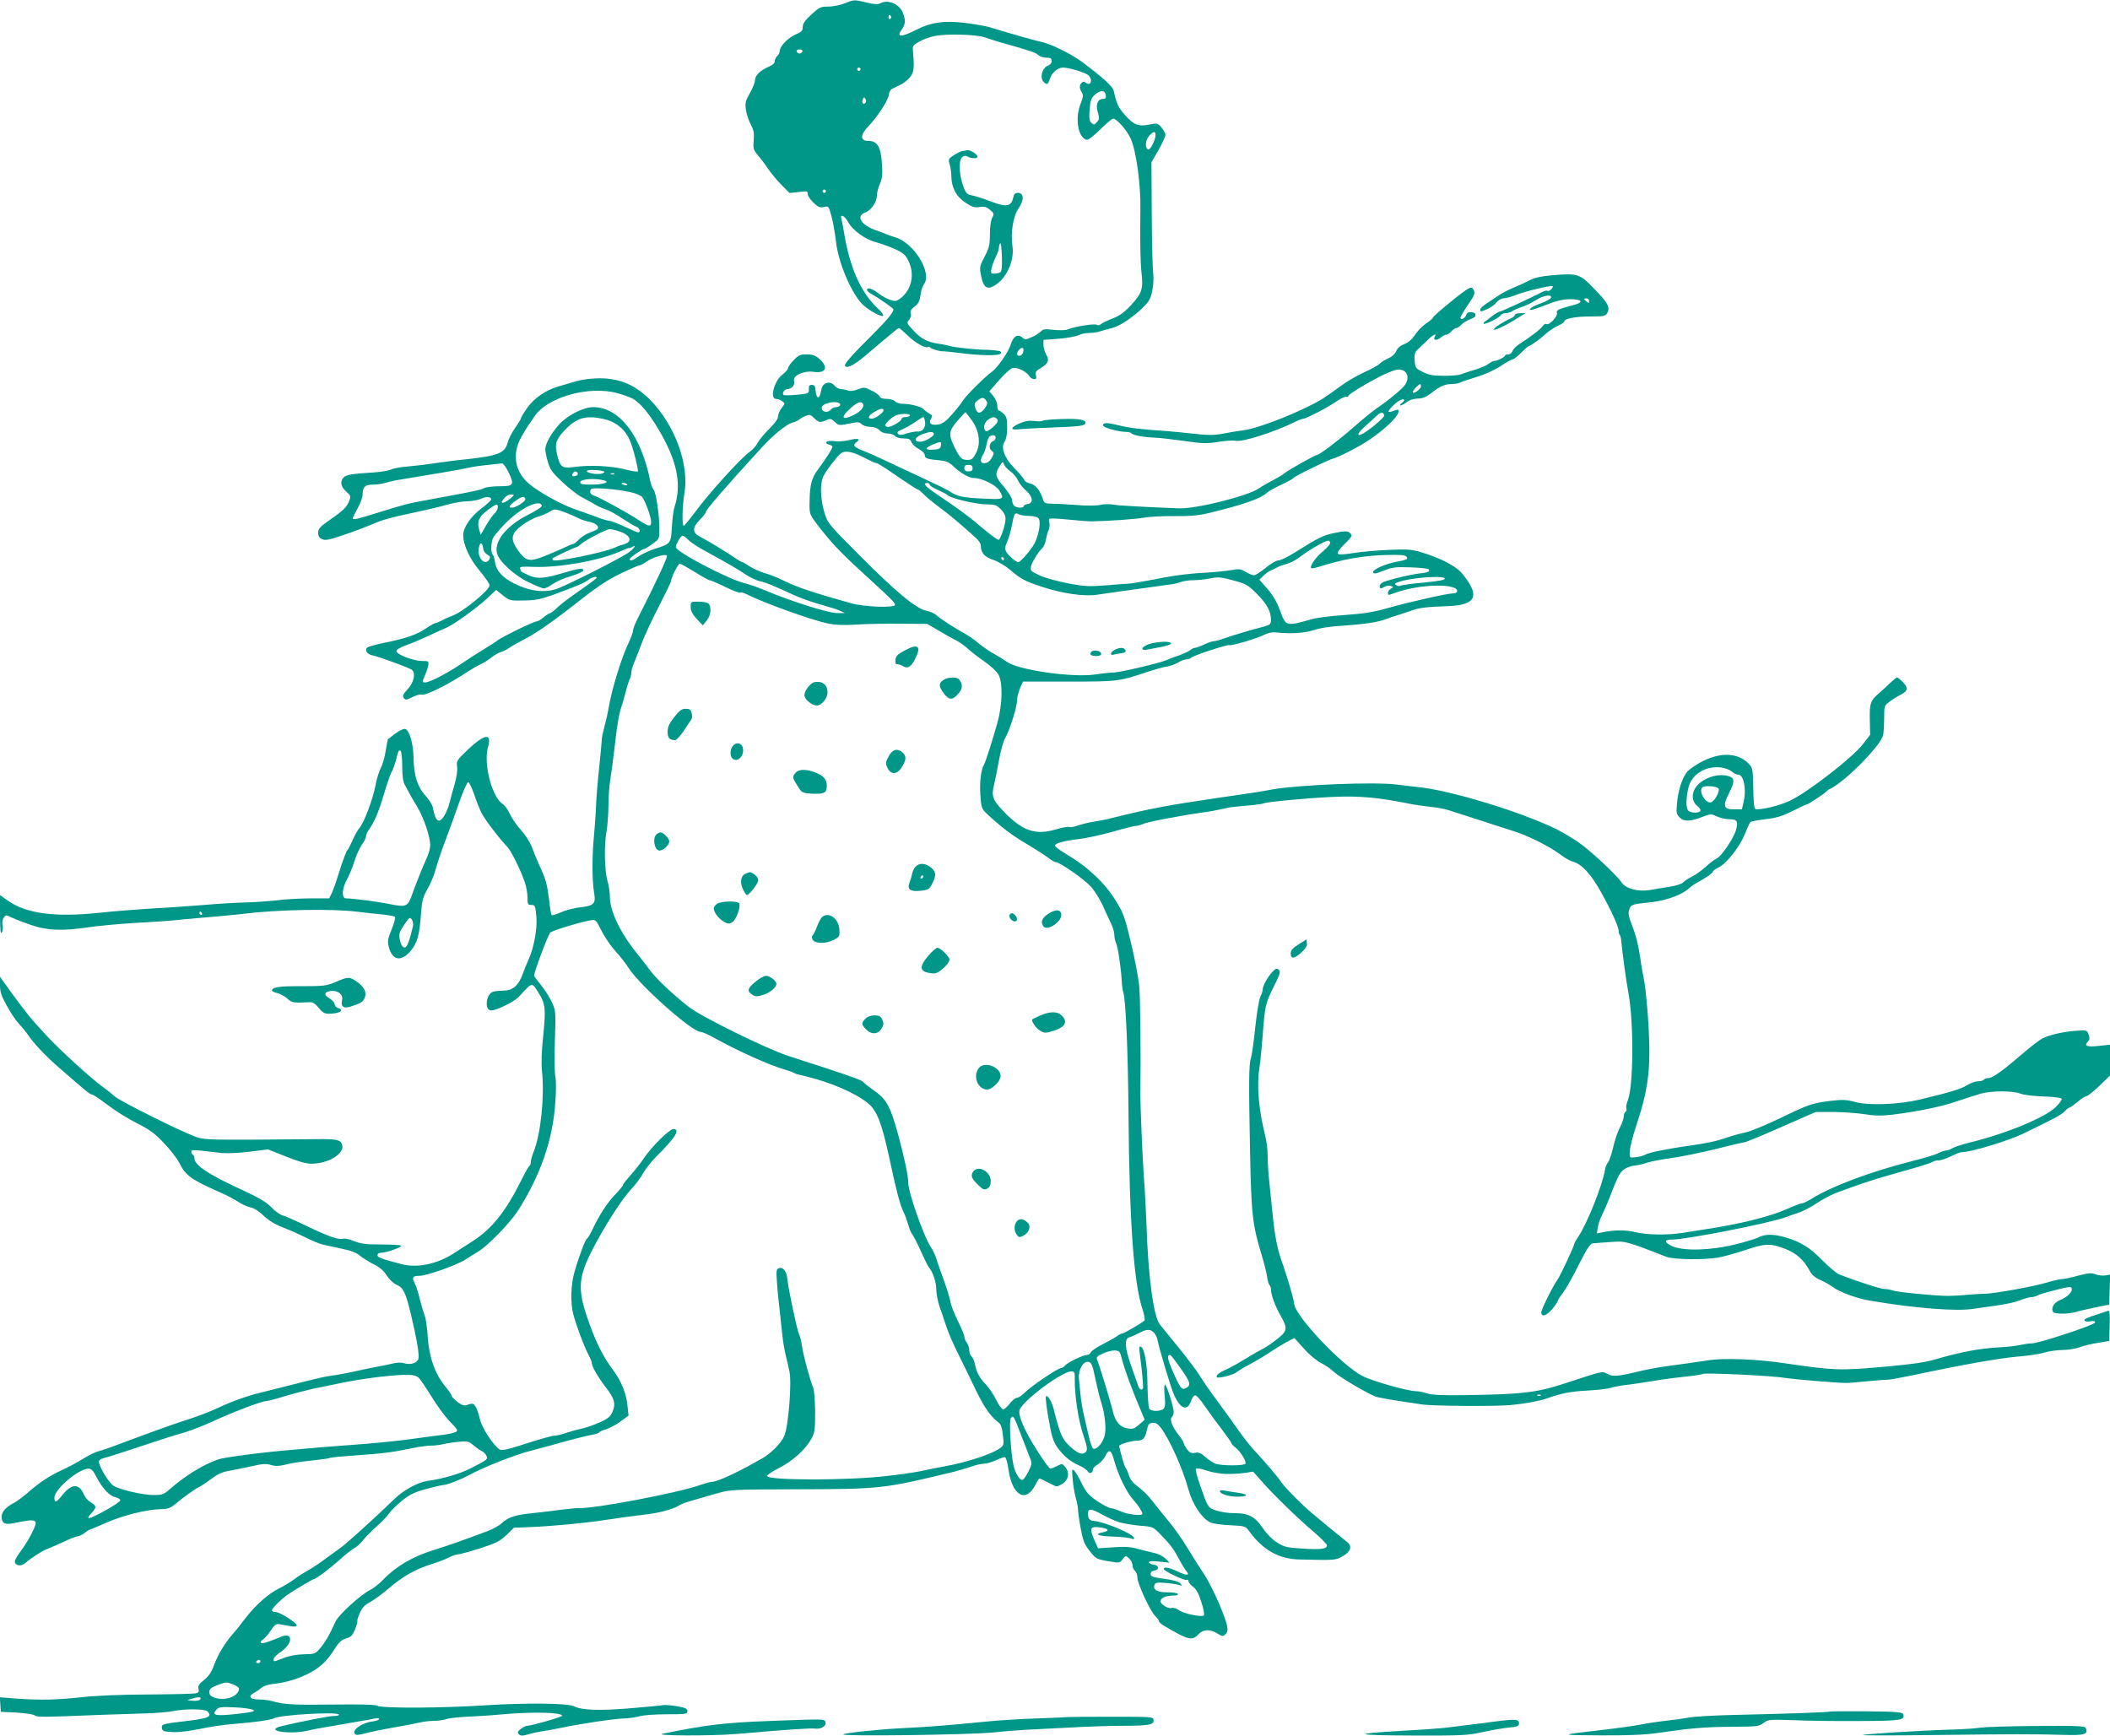 <?xml version="1.0" standalone="no"?>
<!DOCTYPE svg PUBLIC "-//W3C//DTD SVG 20010904//EN"
 "http://www.w3.org/TR/2001/REC-SVG-20010904/DTD/svg10.dtd">
<svg version="1.0" xmlns="http://www.w3.org/2000/svg"
 width="1280pt" height="1053pt" viewBox="0 0 1280 1053"
 preserveAspectRatio="xMidYMid meet">
<g transform="translate(0,1053) scale(0.1,-0.1)"
fill="#009688" stroke="none">
<path d="M5125 10510 c-27 -11 -73 -20 -100 -20 -47 0 -55 -4 -103 -48 -38
-35 -52 -55 -52 -75 0 -23 -7 -31 -43 -46 -47 -20 -97 -72 -97 -101 0 -9 -7
-23 -15 -30 -8 -7 -15 -21 -15 -31 0 -12 -13 -24 -37 -34 -50 -21 -83 -53 -83
-82 0 -13 -14 -48 -31 -78 -27 -47 -30 -60 -24 -102 4 -26 17 -66 30 -89 17
-33 21 -52 17 -96 -4 -50 -1 -58 25 -89 16 -19 45 -56 63 -84 19 -27 56 -72
82 -98 l48 -48 55 6 c50 7 55 6 55 -12 0 -10 15 -34 34 -52 28 -27 39 -32 64
-27 29 7 29 6 46 -56 10 -35 21 -102 27 -150 13 -130 97 -326 166 -389 38 -35
111 -74 120 -65 5 4 -8 22 -27 40 -106 97 -174 247 -210 466 -6 36 -13 73 -16
83 -10 32 21 18 41 -20 27 -50 104 -106 168 -122 28 -8 80 -26 114 -41 50 -23
66 -36 82 -69 43 -83 22 -180 -49 -233 -22 -16 -30 -17 -60 -7 -19 6 -52 24
-72 40 -37 29 -68 38 -68 20 0 -6 11 -16 24 -23 48 -27 136 -88 136 -95 0 -18
-40 -66 -115 -141 -141 -140 -188 -193 -178 -203 16 -16 62 10 142 80 41 35
80 67 85 72 6 4 30 24 52 43 23 20 44 36 47 36 4 0 27 -20 53 -45 46 -45 108
-80 124 -70 5 3 11 1 14 -4 5 -8 63 -25 78 -22 4 0 40 -3 80 -8 141 -19 256
-21 268 -6 9 11 3 15 -32 19 -24 2 -52 5 -63 4 -48 0 -182 14 -210 22 -16 5
-50 12 -74 15 -68 11 -104 30 -150 80 -41 44 -42 47 -26 65 10 11 14 26 10 39
-4 14 2 25 23 41 23 17 31 33 36 69 3 26 13 56 21 67 51 68 -59 249 -173 284
-20 6 -46 15 -57 20 -11 5 -41 16 -67 25 -87 32 -117 86 -58 106 35 13 70 65
70 105 0 16 8 47 18 69 14 32 17 57 12 122 -6 101 -28 138 -81 138 -52 0 -52
36 -1 89 55 57 120 157 124 191 1 15 10 31 18 35 8 4 32 16 53 26 22 11 49 33
60 49 22 30 24 53 15 160 -3 25 3 33 39 53 23 13 66 28 95 34 74 14 254 9 303
-9 22 -8 69 -23 105 -33 175 -49 202 -59 219 -74 9 -9 32 -16 49 -16 25 0 32
-4 32 -20 0 -12 -10 -24 -24 -29 -35 -14 -50 -73 -24 -99 19 -19 26 -15 38 22
12 37 47 66 79 66 37 0 134 -30 153 -46 30 -28 15 -71 -16 -45 -9 7 -16 7 -24
-1 -15 -15 -15 -33 0 -58 11 -17 9 -28 -6 -68 -37 -88 -16 -210 37 -220 9 -2
44 26 81 62 36 36 71 66 79 66 22 0 85 -72 107 -123 33 -74 61 -279 58 -427
-3 -191 0 -326 7 -387 11 -94 2 -123 -61 -191 -40 -44 -69 -66 -112 -83 -31
-12 -64 -28 -73 -35 -9 -8 -19 -10 -25 -5 -10 10 -130 -9 -175 -27 -15 -6 -50
-7 -87 -3 -52 6 -65 5 -77 -9 -9 -10 -33 -25 -55 -35 -36 -16 -42 -17 -58 -3
-27 25 -56 7 -71 -43 -13 -44 -79 -139 -112 -163 -39 -27 -155 -142 -173 -170
-10 -17 -41 -56 -68 -87 -37 -43 -58 -59 -85 -64 -44 -8 -63 7 -45 35 10 17 9
21 -11 31 -12 7 -26 18 -32 25 -13 16 -79 34 -126 34 -20 0 -42 7 -49 15 -7 8
-29 15 -50 15 -24 0 -40 5 -44 15 -3 8 -25 25 -50 36 -41 21 -46 21 -82 7 -24
-10 -47 -12 -59 -7 -11 4 -31 8 -43 8 -13 1 -32 11 -41 23 -24 29 -68 18 -77
-20 -9 -44 -13 -52 -23 -52 -5 0 -11 17 -13 38 -2 29 -7 37 -23 37 -15 0 -20
-6 -18 -26 1 -26 0 -27 -74 -34 -41 -4 -77 -4 -80 -1 -11 11 7 36 25 36 26 0
46 25 39 50 -8 32 60 63 119 54 76 -11 92 30 32 81 -22 19 -41 25 -75 25 -39
0 -50 -5 -79 -36 -19 -19 -34 -41 -34 -49 0 -7 -16 -24 -35 -39 -49 -38 -77
-146 -37 -146 10 0 27 -6 37 -14 18 -13 18 -14 -3 -41 -12 -15 -22 -38 -22
-51 0 -15 -19 -42 -54 -76 -29 -29 -61 -67 -70 -85 -8 -17 -30 -42 -48 -54
-54 -38 -247 -251 -333 -368 -33 -44 -63 -81 -67 -81 -12 0 -9 121 4 198 30
175 -59 416 -209 567 -88 89 -184 130 -303 130 -52 0 -108 -7 -145 -18 -33
-10 -82 -24 -109 -32 -76 -22 -147 -71 -188 -130 -21 -30 -38 -58 -38 -63 0
-5 -16 -31 -35 -58 -20 -27 -40 -68 -46 -91 -16 -61 -58 -78 -239 -98 -80 -8
-176 -21 -215 -27 -38 -6 -106 -14 -150 -18 -44 -3 -90 -12 -102 -18 -13 -7
-60 -15 -105 -18 -130 -8 -167 -14 -183 -30 -24 -24 -18 -57 15 -86 27 -24 29
-29 19 -55 -15 -39 -33 -58 -117 -116 -61 -43 -72 -55 -72 -79 0 -20 7 -32 24
-39 20 -9 43 -5 132 26 60 20 139 50 176 66 62 27 93 36 298 80 47 10 117 27
155 38 39 11 94 20 123 20 29 1 66 8 82 16 28 14 60 12 60 -5 0 -5 -27 -30
-60 -55 -66 -50 -110 -116 -110 -161 0 -60 40 -147 101 -218 32 -39 59 -77 59
-87 0 -29 -161 -161 -225 -184 -16 -6 -44 -18 -62 -28 -18 -9 -36 -17 -41 -17
-6 0 -32 -15 -59 -33 -56 -38 -120 -60 -253 -87 -51 -11 -97 -23 -103 -29 -16
-16 0 -40 30 -46 39 -8 225 -76 241 -88 25 -20 14 -75 -24 -117 -30 -33 -34
-43 -24 -55 10 -13 17 -12 52 6 22 11 47 18 55 15 20 -8 141 50 247 118 49 32
100 62 113 67 13 5 41 22 61 38 20 16 48 32 62 36 14 4 36 15 50 25 14 10 57
34 95 54 67 35 157 97 265 181 170 134 225 172 316 216 56 27 106 49 113 49 6
0 24 9 39 20 37 28 119 52 128 39 5 -9 -67 -164 -177 -380 -16 -31 -29 -65
-29 -75 0 -11 -14 -48 -31 -84 -38 -79 -96 -267 -114 -370 -7 -41 -20 -100
-29 -130 -8 -30 -15 -64 -15 -75 0 -11 -8 -87 -16 -170 -9 -82 -18 -188 -19
-235 -2 -47 -8 -134 -14 -195 -11 -115 -10 -261 2 -332 12 -65 -2 -79 -82 -87
-37 -4 -91 -18 -120 -31 -28 -13 -54 -20 -56 -16 -3 4 -10 45 -15 92 -13 100
-19 123 -59 209 -16 36 -37 87 -47 114 -10 27 -39 73 -66 102 -26 29 -56 73
-67 98 -11 24 -30 51 -42 58 -65 40 -118 243 -90 344 25 89 -18 84 -122 -14
-66 -63 -70 -68 -65 -103 3 -22 -3 -66 -15 -106 -11 -37 -24 -85 -29 -106 -15
-63 -48 -119 -67 -115 -16 3 -25 23 -37 81 -3 16 -23 47 -44 70 -48 52 -71
124 -72 226 -1 89 -26 174 -52 179 -9 2 -36 -11 -60 -29 -23 -18 -43 -33 -44
-34 -1 0 -7 -31 -13 -69 -6 -38 -19 -85 -30 -105 -10 -20 -24 -63 -30 -96 -17
-93 -72 -239 -103 -273 -8 -9 -25 -39 -37 -67 -12 -27 -27 -57 -34 -65 -7 -8
-27 -62 -45 -120 -18 -58 -39 -120 -48 -137 l-16 -33 -116 0 c-64 -1 -150 -5
-191 -11 -41 -5 -133 -12 -205 -14 -71 -2 -182 -9 -245 -15 -63 -5 -196 -15
-295 -20 -99 -6 -255 -18 -347 -28 -267 -28 -441 -4 -550 74 l-48 34 0 -123
c1 -89 3 -117 11 -104 6 10 8 30 4 45 -3 16 0 35 8 45 12 17 15 17 42 3 17 -8
68 -29 116 -45 100 -36 195 -41 359 -16 54 8 181 20 282 26 101 5 226 14 278
20 52 5 149 14 215 19 66 6 138 13 160 16 210 26 535 32 691 13 49 -6 119 -14
156 -17 36 -4 70 -10 74 -14 4 -5 -5 -39 -20 -76 -25 -61 -26 -73 -17 -109 22
-81 75 -89 132 -22 41 49 54 95 64 237 5 69 12 93 40 142 19 33 41 87 49 120
9 33 34 109 57 168 22 59 60 163 84 232 24 69 49 125 55 125 6 0 22 -33 36
-73 13 -41 34 -92 45 -114 20 -40 114 -163 156 -205 23 -23 81 -140 107 -216
9 -26 16 -68 16 -92 0 -41 2 -45 24 -45 22 0 24 -5 30 -73 6 -73 -15 -187 -49
-262 -8 -16 -24 -56 -35 -87 -25 -68 -61 -98 -117 -98 -21 0 -48 -3 -60 -6
-45 -12 -57 -114 -13 -114 34 0 143 55 170 85 79 88 76 87 114 27 45 -72 48
-97 32 -259 -11 -101 -13 -172 -8 -223 16 -148 -7 -376 -49 -483 -11 -26 -19
-56 -19 -67 0 -10 -3 -20 -7 -22 -5 -1 -26 -39 -48 -83 -95 -192 -179 -298
-295 -373 -30 -19 -81 -52 -113 -73 -101 -67 -226 -94 -322 -68 -122 32 -145
40 -145 54 0 9 9 15 23 15 31 0 129 35 120 43 -3 4 -57 7 -119 7 -91 0 -124 4
-165 20 -29 12 -59 18 -67 15 -24 -9 -91 14 -217 75 -66 32 -133 62 -149 66
-16 4 -48 26 -70 50 -33 34 -77 59 -209 120 -171 79 -257 137 -257 174 0 10
-4 22 -10 25 -5 3 -10 12 -10 19 0 9 16 10 63 5 34 -4 89 -10 122 -14 34 -3
107 0 170 8 l110 14 109 -43 c74 -30 123 -44 155 -44 101 0 201 60 187 113 -8
32 -33 38 -154 36 -53 0 -230 -2 -392 -3 -268 -1 -300 1 -345 18 -103 39 -461
218 -490 245 -16 15 -48 40 -70 56 -77 56 -261 224 -348 318 -92 99 -116 129
-216 266 l-61 85 0 -51 c0 -40 8 -65 41 -124 22 -41 55 -90 73 -109 18 -19 39
-45 47 -56 43 -64 110 -136 206 -219 161 -140 179 -155 191 -155 6 0 49 -28
94 -63 46 -35 126 -85 178 -111 76 -38 109 -62 163 -119 38 -40 80 -93 93
-119 41 -81 71 -103 254 -184 36 -15 83 -41 105 -55 22 -15 56 -30 75 -34 22
-4 52 -24 80 -51 30 -28 68 -52 113 -69 37 -14 100 -42 140 -62 40 -20 88 -40
107 -44 19 -4 71 -15 115 -25 55 -11 90 -25 110 -43 17 -14 54 -37 82 -51 35
-17 60 -38 79 -68 16 -25 42 -49 61 -57 40 -17 55 -48 87 -184 32 -132 49
-231 45 -260 -5 -29 -45 -44 -89 -31 -16 5 -45 4 -67 -2 -21 -5 -63 -14 -93
-19 -30 -6 -97 -19 -147 -31 -51 -11 -107 -21 -125 -23 -38 -4 -78 -13 -243
-55 -66 -17 -146 -37 -179 -45 -86 -20 -181 -53 -266 -93 -74 -34 -136 -57
-234 -88 -50 -16 -214 -75 -381 -138 -49 -19 -103 -37 -120 -41 -16 -4 -57
-24 -91 -45 -34 -21 -91 -52 -127 -68 -77 -35 -143 -79 -211 -140 -28 -24 -64
-50 -80 -59 -49 -25 -76 -54 -76 -84 0 -41 19 -51 76 -39 142 29 150 25 109
-57 -15 -32 -45 -81 -66 -109 -22 -28 -39 -58 -39 -67 0 -26 39 -32 63 -10 33
30 112 80 139 88 12 5 55 23 94 41 39 19 78 34 86 34 8 0 27 9 41 20 14 11 28
20 31 20 3 0 46 18 96 40 100 45 246 82 331 84 47 1 62 6 92 31 50 42 117 90
147 105 14 7 48 30 75 50 38 29 66 41 115 49 36 7 98 19 137 28 57 13 80 14
108 5 28 -8 49 -7 89 3 29 8 99 19 155 24 57 6 107 13 111 16 4 3 77 10 162
16 161 11 216 18 338 43 41 9 93 16 115 16 22 0 56 4 75 9 19 5 61 11 93 14
53 5 61 3 90 -22 18 -15 40 -30 49 -34 9 -3 21 -15 27 -25 13 -25 10 -27 -94
-80 -67 -34 -170 -64 -265 -77 -54 -8 -142 -55 -193 -105 -134 -129 -296 -276
-330 -299 -13 -9 -53 -38 -88 -64 -35 -27 -84 -60 -109 -73 -25 -14 -63 -38
-85 -55 -22 -16 -64 -42 -93 -56 -65 -32 -143 -102 -203 -180 -24 -32 -58 -75
-77 -96 -49 -57 -90 -124 -114 -190 -15 -41 -32 -66 -60 -89 -31 -24 -38 -36
-34 -53 5 -18 1 -24 -17 -28 -12 -3 -141 -6 -287 -7 -160 0 -318 -7 -400 -16
-155 -17 -252 -19 -398 -9 l-103 8 3 -44 3 -44 96 -5 c53 -3 102 -10 110 -17
14 -11 51 -11 389 3 80 3 201 7 270 9 69 1 149 8 179 14 72 15 194 14 209 -1
32 -32 9 -43 -128 -59 -146 -17 -151 -19 -148 -43 3 -18 10 -21 65 -24 36 -2
103 6 165 19 56 12 148 26 203 30 118 9 229 24 245 34 34 21 385 42 396 23 3
-4 -10 -8 -28 -8 -28 0 -199 -33 -320 -62 -71 -17 -36 -38 62 -38 30 0 73 5
95 10 22 6 69 15 105 21 36 6 85 14 110 19 25 4 74 13 110 19 36 6 75 13 88
16 12 3 22 1 22 -4 0 -5 -19 -12 -43 -15 -72 -11 -132 -60 -98 -80 5 -3 30 1
57 8 27 8 105 24 174 36 69 12 141 26 161 31 20 5 57 9 82 9 25 0 58 5 73 10
14 6 70 12 123 15 53 2 148 8 211 14 185 17 370 13 370 -8 0 -7 -186 -61 -212
-61 -8 0 -26 -9 -39 -19 -19 -16 -22 -22 -11 -32 10 -11 21 -11 60 0 26 8 61
15 77 17 17 2 73 12 125 23 120 25 308 53 380 56 30 1 73 8 95 14 22 6 95 11
163 11 113 0 122 1 122 19 0 15 -12 21 -65 30 -35 6 -75 9 -87 6 -13 -3 -107
-11 -210 -20 -182 -14 -281 -10 -327 14 -35 18 -290 21 -526 6 -277 -18 -637
-20 -668 -3 -13 7 -101 9 -266 7 -241 -3 -301 0 -371 21 -19 5 -56 10 -82 10
-53 0 -66 20 -25 41 12 6 31 19 42 29 11 10 40 20 65 23 80 9 144 27 207 57
80 39 121 75 169 150 30 48 46 62 74 70 29 8 38 18 53 53 10 25 17 48 15 53
-2 5 5 28 16 51 13 30 31 48 65 66 25 14 75 51 111 82 79 69 163 116 252 144
37 11 85 29 107 40 22 12 48 21 58 21 10 0 70 16 133 36 100 32 121 43 162 81
l46 45 84 3 c136 5 334 23 478 45 74 11 173 25 220 30 92 9 181 33 218 56 13
9 56 24 95 35 40 11 106 30 147 42 71 20 97 21 485 22 493 1 519 4 920 101 39
9 94 25 123 35 29 11 65 19 80 19 15 0 47 9 71 20 24 11 49 20 56 20 7 0 16
-28 23 -76 22 -157 105 -205 162 -94 11 22 23 40 25 40 6 0 22 -8 73 -34 31
-17 34 -17 65 1 39 23 48 68 19 103 -18 22 -19 22 -50 6 -17 -9 -35 -16 -40
-16 -6 0 -41 48 -79 108 -78 120 -121 222 -107 251 30 63 258 231 313 231 20
0 22 -5 21 -52 -1 -94 21 -241 51 -332 23 -68 27 -91 18 -102 -20 -24 -48 -15
-98 31 -49 46 -59 70 -100 230 -12 45 -36 84 -46 73 -4 -3 3 -64 16 -135 17
-101 28 -137 50 -169 36 -53 82 -92 136 -115 22 -9 45 -25 51 -35 10 -18 32
-11 32 11 0 8 13 22 30 31 16 10 37 33 46 52 20 42 35 37 50 -19 29 -104 77
-202 124 -254 26 -28 50 -67 50 -79 0 -14 -89 -4 -129 14 -24 11 -51 20 -61
20 -10 0 -47 19 -82 42 -53 36 -68 53 -95 107 -17 35 -38 71 -46 79 -14 13
-15 7 -10 -49 2 -35 11 -87 19 -116 8 -28 14 -62 14 -75 0 -12 7 -63 16 -111
14 -74 22 -96 55 -137 36 -46 41 -49 110 -61 70 -12 71 -12 89 11 18 24 19 24
39 6 12 -11 21 -29 21 -41 0 -13 7 -28 15 -35 8 -7 15 -25 15 -41 0 -37 80
-208 108 -233 12 -11 22 -24 22 -30 0 -6 15 -20 33 -30 145 -86 169 -92 207
-51 29 31 70 33 115 5 31 -19 34 -19 49 -4 12 11 15 25 10 50 -12 62 -92 242
-141 316 -27 40 -73 113 -102 161 -29 49 -81 122 -115 162 -33 41 -79 97 -101
126 -22 28 -59 64 -82 80 -28 20 -45 41 -54 66 -6 21 -16 43 -21 49 -8 10 -38
115 -38 132 0 10 74 32 109 32 35 0 48 15 59 66 6 32 12 40 33 42 19 2 32 -5
51 -30 53 -70 133 -247 167 -373 25 -90 79 -173 131 -200 15 -8 68 -16 121
-18 93 -5 94 -5 118 -38 84 -114 181 -168 306 -170 216 -5 218 -5 262 21 47
26 57 59 26 84 -197 160 -250 204 -311 266 -41 40 -81 85 -90 99 -18 29 -101
126 -165 194 -21 22 -64 77 -95 121 -31 45 -88 124 -127 176 -39 52 -86 120
-104 150 -18 30 -77 108 -130 173 -53 65 -104 129 -115 142 -38 47 -71 291
-81 605 -3 85 -10 216 -16 290 -8 114 -22 440 -21 505 3 225 0 581 -7 650 -4
50 -27 169 -50 265 -38 160 -46 181 -94 258 -33 53 -78 108 -124 150 -68 62
-90 78 -198 145 -25 16 -45 32 -45 37 0 14 52 28 140 39 47 5 141 26 210 45
68 20 133 36 143 36 10 0 27 5 38 10 21 12 217 50 359 70 47 6 103 17 125 22
22 6 54 12 70 13 104 9 169 16 176 20 15 10 286 35 437 41 153 6 268 -5 447
-41 39 -8 95 -16 125 -19 73 -8 93 -12 164 -36 34 -11 88 -28 121 -39 33 -11
80 -26 105 -34 25 -8 77 -25 115 -37 91 -28 216 -90 285 -140 30 -23 66 -44
80 -47 54 -13 114 -78 175 -190 63 -114 105 -207 105 -234 0 -9 3 -19 7 -22 3
-4 7 -19 8 -34 7 -75 27 -225 45 -326 32 -184 29 -561 -6 -645 -7 -18 -11 -39
-8 -46 3 -8 1 -17 -5 -21 -6 -3 -11 -16 -11 -29 0 -13 -11 -43 -24 -68 -13
-24 -31 -78 -40 -119 -10 -41 -23 -81 -30 -89 -8 -8 -16 -28 -19 -45 -16 -95
-107 -324 -162 -407 -14 -21 -25 -40 -25 -44 0 -13 -83 -190 -100 -215 -30
-41 -100 -183 -100 -201 0 -31 33 -20 68 22 17 21 32 43 32 48 0 5 14 27 31
48 16 21 60 97 95 169 52 102 70 130 87 132 12 1 60 5 107 8 90 7 93 6 340
-90 43 -17 231 -19 316 -4 32 6 105 26 161 45 121 41 152 42 239 9 71 -27 117
-68 153 -136 13 -24 33 -41 63 -54 24 -10 59 -30 78 -44 41 -30 144 -68 220
-81 274 -47 529 -67 634 -50 34 5 99 14 146 21 47 6 107 20 133 30 26 11 57
19 68 19 10 0 27 5 37 10 9 6 60 21 112 34 81 21 95 22 98 9 5 -21 -27 -53
-71 -70 -37 -15 -57 -49 -42 -72 8 -14 89 -14 140 0 22 7 76 19 120 28 l80 16
3 91 3 91 -31 -5 c-17 -2 -43 1 -58 7 -23 10 -42 8 -105 -8 -42 -12 -87 -21
-99 -21 -13 0 -52 -9 -88 -20 -76 -24 -339 -71 -384 -69 -17 0 -62 -2 -101 -6
-38 -4 -92 -7 -120 -7 -82 1 -307 23 -333 33 -13 5 -35 9 -50 9 -23 0 -169 47
-276 89 -15 6 -61 45 -101 85 -75 77 -132 113 -227 140 -72 20 -121 20 -161
-1 -18 -9 -81 -28 -142 -43 -147 -36 -308 -41 -379 -11 -52 23 -53 41 -3 41
83 -1 590 99 688 135 24 9 63 23 86 30 23 8 70 33 105 56 34 23 89 52 122 64
153 56 208 75 311 104 61 17 144 41 185 53 41 12 79 25 85 30 5 4 20 8 35 8
14 0 48 12 75 25 28 14 57 25 65 25 56 0 277 67 370 111 193 93 232 114 254
136 11 13 25 23 29 23 5 0 27 16 50 35 22 19 47 35 54 35 7 0 43 28 78 62 l65
63 0 94 0 93 -65 -7 c-75 -8 -94 -1 -70 25 12 13 13 23 5 44 -9 26 -12 27 -72
23 -80 -6 -163 -24 -208 -47 -19 -10 -70 -49 -114 -87 -123 -106 -187 -153
-212 -153 -13 0 -26 -5 -29 -10 -3 -5 -20 -10 -36 -10 -16 0 -46 -11 -67 -24
-36 -23 -100 -42 -287 -87 -127 -30 -306 -37 -389 -15 -55 15 -77 16 -154 7
-109 -14 -129 -20 -312 -109 -80 -38 -169 -75 -198 -81 -28 -6 -80 -20 -115
-32 -67 -23 -123 -35 -232 -50 -124 -17 -239 -41 -260 -52 -11 -6 -29 -13 -40
-14 -64 -9 -60 -11 -58 33 1 23 17 88 36 145 77 231 92 350 78 609 -6 107 -18
231 -26 275 -9 44 -20 107 -24 140 -13 86 -27 142 -54 210 -18 48 -21 66 -13
88 11 30 13 31 136 44 88 10 185 45 225 83 11 10 31 25 45 32 60 33 100 61
100 69 0 5 17 17 38 28 49 25 127 126 158 203 13 34 28 66 32 70 5 5 46 13 92
18 66 8 101 18 165 50 44 22 83 40 86 40 9 0 112 69 119 79 3 4 12 11 20 14
91 42 311 265 324 328 3 17 6 64 6 105 0 71 1 74 33 97 17 14 47 32 65 41 46
23 50 42 16 77 -15 16 -31 29 -36 29 -4 0 -22 -15 -40 -32 -19 -18 -50 -47
-70 -64 -52 -45 -57 -61 -55 -161 l2 -91 -45 -58 c-63 -81 -330 -288 -440
-341 -61 -30 -185 -60 -211 -51 -8 3 -12 42 -13 126 -2 112 -4 123 -25 146
-64 68 -165 75 -278 20 -40 -20 -84 -50 -98 -66 -30 -36 -55 -113 -62 -194 -5
-54 -3 -64 17 -84 26 -26 67 -24 142 6 45 17 49 17 83 1 20 -9 54 -17 76 -17
47 0 55 -13 40 -66 -14 -50 -89 -160 -118 -173 -13 -6 -42 -28 -65 -49 -24
-22 -61 -49 -84 -60 -22 -11 -46 -27 -53 -35 -7 -9 -44 -21 -84 -27 -40 -6
-94 -15 -121 -20 -70 -11 -144 9 -169 47 -34 49 -199 202 -267 247 -36 24 -93
58 -127 75 -209 104 -655 240 -843 256 -19 2 -75 9 -124 15 -132 18 -597 -1
-756 -29 -73 -14 -134 -23 -335 -52 -307 -45 -417 -66 -645 -123 -30 -8 -77
-17 -105 -21 -27 -4 -69 -14 -92 -22 -23 -9 -49 -13 -57 -10 -8 3 -45 -4 -82
-15 -124 -37 -204 -9 -321 115 -61 64 -70 90 -53 154 6 26 20 94 30 150 10 57
27 118 38 136 26 43 72 188 72 229 0 18 9 51 18 73 l18 40 280 0 c300 0 302 1
484 62 41 13 90 27 109 29 19 3 49 14 67 24 17 11 41 20 52 20 11 0 23 4 27 9
7 12 223 83 233 77 10 -6 163 39 209 62 26 13 51 18 78 15 75 -9 166 -4 213
11 51 16 108 26 187 30 129 9 214 21 260 39 27 10 64 23 80 27 17 5 50 16 75
25 49 18 90 23 227 28 169 7 193 62 85 195 -38 47 -133 97 -252 132 -56 17
-85 19 -194 14 -70 -3 -166 -11 -214 -19 -54 -9 -90 -11 -96 -5 -6 6 8 27 37
56 52 50 54 56 32 74 -11 9 -30 9 -87 -3 -71 -14 -95 -26 -252 -124 -38 -24
-79 -43 -92 -43 -12 0 -46 -20 -76 -45 -30 -25 -62 -45 -71 -45 -9 0 -32 9
-51 21 -31 18 -42 19 -88 10 -29 -5 -98 -12 -152 -15 -112 -6 -203 -18 -351
-48 -55 -10 -109 -19 -120 -19 -11 0 -72 -5 -135 -10 -100 -8 -130 -7 -225 11
-60 11 -138 32 -173 47 -57 26 -62 30 -58 54 5 27 40 85 69 114 9 8 19 32 22
53 4 20 11 47 17 58 5 12 7 31 4 42 -4 11 -3 23 1 25 5 3 56 1 113 -5 58 -6
121 -11 140 -11 107 2 263 13 316 22 33 6 119 11 190 10 100 -1 148 4 214 20
211 52 307 86 345 121 11 10 50 32 87 49 36 16 69 35 73 40 7 12 219 115 256
124 13 3 71 31 128 62 133 71 272 196 254 227 -2 4 -15 2 -28 -4 -14 -6 -28
-9 -31 -6 -6 7 39 53 67 69 28 14 38 3 13 -16 -10 -8 -14 -15 -8 -15 6 0 23 9
38 21 16 12 41 20 66 21 29 0 51 9 78 30 54 43 86 58 127 58 19 0 43 4 53 9 9
5 55 20 102 35 48 14 111 43 145 66 33 22 65 40 71 40 7 0 30 18 52 40 22 22
42 40 45 40 10 0 70 43 101 72 15 15 48 37 72 49 24 11 44 24 44 29 0 17 67
30 156 30 84 0 94 2 104 21 19 34 5 61 -77 145 -90 94 -101 97 -257 84 -70 -6
-107 -15 -143 -33 -26 -14 -68 -33 -93 -43 -25 -10 -63 -30 -85 -44 -22 -15
-57 -38 -77 -51 -21 -13 -38 -30 -38 -36 0 -16 0 -16 43 2 19 8 44 26 55 40
11 14 30 25 43 25 13 0 49 10 79 22 56 22 212 59 219 52 7 -7 -21 -34 -30 -29
-4 3 -16 2 -26 -3 -93 -47 -255 -122 -264 -122 -6 0 -30 -14 -53 -32 -22 -17
-43 -33 -45 -35 -2 -2 -2 -5 0 -7 7 -7 93 36 102 50 4 8 18 14 30 14 13 0 31
6 42 13 11 7 38 19 60 26 22 7 56 23 75 36 46 30 100 42 100 22 0 -8 -24 -23
-60 -36 -55 -20 -86 -41 -60 -41 6 0 48 14 93 32 58 23 99 32 141 33 73 0 86
-19 24 -35 -95 -25 -109 -31 -103 -49 6 -20 -48 -77 -64 -67 -5 4 -16 -2 -23
-13 -13 -19 -70 -62 -145 -111 -18 -12 -35 -30 -38 -41 -4 -10 -15 -19 -26
-19 -10 0 -19 -3 -19 -7 0 -9 -48 -33 -66 -33 -6 0 -22 -8 -35 -18 -13 -10
-51 -26 -84 -36 -33 -9 -70 -22 -83 -27 -13 -5 -60 -9 -105 -9 -65 1 -91 5
-127 24 -43 21 -45 25 -48 69 -3 43 0 51 30 78 18 17 44 42 58 55 25 24 47 33
35 14 -14 -23 7 -30 32 -10 14 11 31 20 38 20 6 0 20 9 30 20 10 11 23 20 30
20 7 0 20 9 30 20 10 11 33 25 51 32 19 7 34 16 34 20 0 4 0 11 0 15 0 3 -11
7 -24 9 -17 2 -27 -3 -31 -16 -7 -21 -35 -35 -35 -17 0 7 21 42 46 79 39 57
44 70 34 88 -9 17 -14 19 -33 9 -33 -17 -208 -161 -214 -175 -2 -7 -22 -24
-44 -38 -21 -15 -51 -45 -65 -67 -17 -27 -39 -46 -64 -56 -25 -10 -43 -25 -50
-43 -7 -17 -27 -35 -51 -45 -21 -10 -45 -25 -51 -33 -7 -8 -49 -31 -95 -52
-45 -21 -109 -58 -140 -82 -32 -24 -81 -58 -108 -76 -118 -73 -381 -179 -480
-192 -33 -4 -90 -14 -127 -21 -53 -10 -89 -10 -180 0 -62 7 -135 14 -163 16
-146 9 -227 19 -290 35 -69 18 -99 17 -92 -3 4 -12 90 -36 134 -37 17 0 34 -4
37 -9 7 -11 75 -24 141 -26 28 -1 107 -10 177 -20 112 -16 138 -17 207 -6 43
7 92 10 107 7 42 -9 233 52 359 114 22 11 46 20 52 20 17 0 149 69 204 107 24
17 50 28 57 26 6 -3 12 0 12 5 0 13 168 111 243 142 45 19 63 22 85 14 33 -12
41 -51 16 -88 -16 -25 -100 -94 -179 -148 -22 -15 -83 -65 -135 -111 -93 -81
-206 -167 -221 -167 -10 0 -171 -90 -194 -109 -11 -10 -45 -30 -75 -46 -30
-15 -68 -37 -83 -48 -67 -46 -378 -124 -482 -121 -233 9 -376 17 -405 23 -19
4 -53 3 -75 -2 -22 -5 -84 -6 -140 -1 -55 4 -122 8 -150 8 -47 1 -51 3 -60 32
-17 52 -44 84 -76 91 -17 3 -33 13 -36 22 -3 9 -30 41 -61 72 -61 64 -83 125
-56 163 8 12 14 45 14 83 0 51 -4 66 -22 83 -12 11 -25 20 -30 20 -4 0 -8 13
-8 29 0 17 -11 42 -24 58 l-24 29 60 69 c36 41 70 71 84 73 28 4 80 -22 97
-48 6 -11 20 -20 30 -20 13 0 16 5 11 24 -4 19 1 27 31 44 45 27 52 47 31 82
-9 16 -16 42 -16 58 l0 30 93 7 c50 4 104 14 119 21 15 8 44 14 64 14 21 0 51
4 68 10 17 5 50 15 72 20 48 12 129 66 190 127 34 33 45 53 54 99 7 32 9 78 6
103 -4 25 -8 188 -9 361 l-2 315 43 75 c23 41 42 82 42 92 0 9 -11 29 -24 45
-23 26 -26 27 -75 17 -65 -13 -94 -2 -149 61 -38 43 -48 64 -66 145 -5 25 -75
88 -193 175 -65 48 -186 108 -243 120 -32 6 -196 53 -310 88 -25 8 -91 20
-148 27 -134 17 -214 6 -312 -45 -84 -42 -113 -41 -81 4 25 34 26 59 7 106
-22 52 -90 80 -136 55 -14 -8 -39 -6 -85 5 -79 18 -69 18 -130 -5z m280 -79
c3 -5 1 -12 -5 -16 -5 -3 -10 1 -10 9 0 18 6 21 15 7z m-537 -213 c-3 -7 -11
-13 -18 -13 -7 0 -15 6 -17 13 -3 7 4 12 17 12 13 0 20 -5 18 -12z m352 -108
c0 -5 -4 -10 -10 -10 -5 0 -10 5 -10 10 0 6 5 10 10 10 6 0 10 -4 10 -10z
m1488 -158 c3 -17 -2 -22 -17 -22 -32 0 -46 -35 -31 -82 10 -35 9 -43 -6 -59
-15 -17 -19 -17 -33 -5 -13 12 -15 28 -11 82 5 57 10 70 34 91 33 28 60 27 64
-5z m-1458 -46 c-14 -14 -24 0 -16 21 6 15 8 15 16 3 6 -9 5 -19 0 -24z m1760
-196 c0 -28 -32 -91 -44 -87 -22 7 -18 58 5 83 27 29 39 30 39 4z m-2000 -340
c0 -5 -4 -10 -10 -10 -5 0 -10 5 -10 10 0 6 5 10 10 10 6 0 10 -4 10 -10z
m4630 -666 c0 -14 -3 -14 -15 -4 -8 7 -15 14 -15 16 0 2 7 4 15 4 8 0 15 -7
15 -16z m-3432 -306 c-2 -13 -11 -24 -20 -26 -21 -4 -24 18 -6 36 19 19 30 14
26 -10z m2412 -212 c0 -7 -11 -21 -25 -30 -30 -20 -33 -4 -5 24 24 24 30 25
30 6z m-4872 -42 c32 -9 71 -23 87 -31 51 -26 113 -103 180 -223 96 -172 119
-306 77 -435 -6 -16 -13 -70 -16 -120 -6 -103 -6 -104 -105 -135 -36 -12 -80
-33 -98 -46 -32 -24 -53 -31 -53 -16 0 9 77 62 89 62 5 0 27 14 49 30 42 30
42 31 42 93 0 83 -20 218 -35 237 -7 8 -16 31 -20 50 -55 278 -188 450 -347
450 -59 0 -158 -51 -207 -106 -48 -54 -80 -112 -83 -146 -1 -13 6 -48 15 -79
14 -48 28 -67 90 -125 40 -38 95 -80 123 -94 27 -14 60 -32 74 -41 14 -9 43
-22 64 -29 22 -7 68 -32 102 -56 35 -23 72 -45 83 -49 21 -6 30 -35 12 -35 -5
0 -42 16 -82 35 -41 19 -81 35 -91 35 -9 0 -48 11 -85 26 -37 14 -95 34 -127
45 -92 32 -246 120 -293 169 -73 74 -84 172 -31 268 18 31 36 62 40 67 5 6 22
31 39 57 77 119 335 191 507 142z m2236 -47 c8 -12 5 -23 -10 -44 -27 -36 -45
-35 -57 1 -8 25 -6 31 14 47 27 21 38 20 53 -4z m-889 -28 c-4 -5 -14 -9 -24
-9 -10 0 -24 -7 -31 -15 -18 -22 -55 -15 -55 9 0 14 11 23 40 31 41 12 81 3
70 -16z m140 11 c11 -18 -14 -48 -61 -70 -66 -32 -76 -13 -20 38 45 42 69 51
81 32z m125 -39 c0 -15 -51 -51 -71 -51 -29 0 -23 18 14 40 34 21 57 26 57 11z
m533 -58 c48 -65 58 -142 28 -202 -17 -33 -27 -41 -49 -41 -39 0 -47 8 -82 78
-38 77 -35 99 23 164 23 27 43 48 44 48 1 0 17 -21 36 -47z m2504 26 c2 -13
-105 -101 -140 -115 -31 -12 -18 13 31 56 26 23 56 50 67 61 22 20 39 20 42
-2z m-3422 -39 c8 0 26 5 40 12 22 10 29 8 50 -12 23 -22 27 -22 85 -10 53 11
62 11 78 -4 10 -9 34 -16 54 -16 22 0 41 -7 53 -20 11 -12 31 -20 50 -20 18 0
38 -7 45 -15 7 -9 29 -15 51 -15 32 0 41 -4 48 -22 5 -13 25 -32 45 -42 21
-11 36 -27 36 -37 0 -20 15 -25 93 -32 39 -4 56 -12 85 -40 42 -39 91 -67 121
-67 46 0 132 -42 152 -74 34 -56 31 -57 -93 -51 -124 5 -164 14 -205 43 -16
10 -80 42 -143 71 -63 29 -161 75 -218 102 -56 27 -126 59 -155 70 -67 26 -77
37 -53 55 30 22 12 27 -44 14 -28 -7 -69 -10 -90 -6 -41 6 -68 -11 -31 -21 12
-3 21 -9 21 -13 0 -12 -39 -72 -84 -133 -43 -56 -54 -98 -55 -209 -1 -61 2
-70 35 -115 92 -121 144 -177 293 -313 160 -146 191 -176 191 -189 0 -20 -185
-14 -270 10 -232 65 -324 96 -407 137 -32 16 -83 37 -114 45 -30 9 -72 28 -93
42 -20 14 -40 25 -44 25 -4 0 -25 12 -47 28 -45 31 -164 103 -212 128 -44 23
-43 55 2 100 19 19 35 39 35 44 0 15 105 137 340 394 73 80 153 144 190 153
14 3 32 12 40 19 9 7 27 17 40 22 21 8 29 6 48 -14 13 -13 29 -24 37 -24z
m545 40 c0 -5 -11 -10 -25 -10 -14 0 -25 -5 -25 -10 0 -14 -60 -50 -82 -50
-10 0 -18 4 -18 10 0 12 40 50 65 60 28 12 85 12 85 0z m-1853 -23 c76 -18
134 -70 160 -144 19 -51 43 -149 43 -172 0 -5 -35 0 -77 11 -85 22 -213 28
-309 15 -74 -10 -86 -2 -104 73 -16 66 -8 92 42 146 75 81 132 97 245 71z
m1945 -17 c5 -34 -18 -62 -48 -58 -10 1 -38 -4 -62 -11 -32 -11 -45 -12 -54
-3 -9 9 -2 15 25 27 20 8 55 28 79 45 24 16 46 30 49 30 4 0 9 -14 11 -30z
m437 17 c8 -10 3 -21 -23 -46 -19 -18 -39 -30 -45 -27 -19 12 -12 53 12 69 28
20 41 21 56 4z m-384 -87 c8 -13 -53 -50 -82 -50 -48 0 -32 33 24 50 39 12 51
12 58 0z m375 -25 c0 -9 -7 -18 -15 -21 -23 -9 -29 -44 -10 -58 15 -11 16 -16
5 -37 -15 -29 -29 -39 -52 -39 -22 0 -23 23 -4 53 8 12 17 40 21 62 4 22 12
43 18 47 20 13 37 9 37 -7z m-332 -47 c-2 -19 -10 -24 -45 -26 -53 -4 -55 10
-5 31 51 21 54 20 50 -5z m-487 -64 c29 -14 62 -30 71 -35 10 -5 22 -9 27 -9
6 0 62 -36 125 -80 64 -44 120 -80 124 -80 5 0 19 -12 33 -26 13 -15 57 -51
97 -81 65 -48 130 -103 225 -189 15 -14 27 -34 27 -44 0 -43 22 -69 74 -86 28
-9 74 -36 101 -59 72 -60 90 -70 193 -104 126 -42 259 -61 337 -49 33 5 89 13
125 18 36 5 117 16 180 25 63 9 129 18 145 20 17 2 43 8 58 14 16 6 50 11 76
11 26 0 72 5 102 11 48 10 66 8 140 -12 78 -21 88 -26 145 -83 61 -62 84 -105
84 -157 0 -25 -5 -30 -42 -40 -85 -22 -214 -61 -251 -75 -20 -8 -45 -14 -55
-14 -9 -1 -35 -9 -57 -20 -22 -11 -46 -19 -54 -20 -8 0 -22 -6 -30 -14 -9 -7
-38 -21 -66 -31 -27 -9 -63 -23 -80 -30 -43 -19 -285 -75 -319 -75 -17 0 -67
-5 -113 -12 -141 -20 -465 27 -535 77 -18 13 -54 35 -79 49 -25 13 -65 41 -89
61 -23 20 -64 48 -89 62 -81 46 -144 87 -169 110 -13 12 -41 24 -63 28 -59 10
-190 119 -412 343 -187 188 -187 188 -208 260 -23 82 -25 172 -3 215 18 35 79
115 103 135 23 19 62 15 122 -14z m909 -94 c18 -13 38 -37 45 -54 7 -17 30
-46 50 -63 42 -37 46 -76 8 -81 -13 -2 -23 -8 -23 -13 0 -13 -44 -11 -58 3 -7
7 -12 22 -12 34 0 12 -23 49 -50 81 -54 62 -57 78 -23 130 16 24 17 24 24 5 4
-11 22 -30 39 -42z m-3045 -5 c37 -77 31 -85 -55 -85 -39 0 -81 -5 -92 -11
-20 -11 -64 -20 -253 -55 -151 -28 -170 -31 -220 -43 -27 -7 -106 -30 -175
-52 -125 -39 -150 -45 -150 -32 0 3 14 30 30 60 17 29 30 67 30 86 0 43 15 57
65 57 22 0 56 5 75 11 19 6 58 15 85 19 216 35 367 61 410 71 22 5 76 14 120
18 44 5 85 9 91 10 7 0 24 -24 39 -54z m2815 25 c0 -15 -7 -20 -25 -20 -18 0
-25 5 -25 20 0 15 7 20 25 20 18 0 25 -5 25 -20z m-2246 -17 c17 -5 17 -6 3
-14 -19 -11 -97 -1 -97 13 0 9 60 9 94 1z m-149 -13 c3 -6 -1 -13 -10 -16 -19
-8 -30 0 -20 15 8 14 22 14 30 1z m222 -6 c-3 -3 -12 -4 -19 -1 -8 3 -5 6 6 6
11 1 17 -2 13 -5z m-57 -40 c31 -10 -15 -24 -82 -24 -53 0 -68 3 -68 14 0 21
94 27 150 10z m134 -23 c4 -5 -3 -7 -14 -4 -23 6 -26 13 -6 13 8 0 17 -4 20
-9z m1836 -2 c0 -5 21 -19 48 -31 26 -11 54 -26 62 -33 23 -20 175 -55 237
-55 47 0 59 -4 84 -29 19 -19 29 -40 29 -58 0 -33 -28 -120 -41 -128 -4 -3
-48 28 -96 69 -91 77 -130 106 -270 201 -80 53 -100 75 -68 75 8 0 15 -5 15
-11z m-1815 -45 c33 -7 65 -21 72 -31 19 -26 53 -121 53 -148 0 -33 -13 -31
-74 9 -62 41 -243 141 -274 150 -22 7 -29 26 -14 40 10 10 162 -2 237 -20z
m-730 -39 c-37 -30 -65 -35 -44 -7 20 25 32 32 54 32 17 0 16 -3 -10 -25z m92
-2 c5 -13 -57 -53 -82 -53 -24 0 -15 15 25 43 36 26 51 29 57 10z m100 -40 c3
-7 -33 -31 -85 -57 -129 -65 -206 -160 -187 -233 12 -48 104 -133 189 -174 44
-22 87 -39 96 -39 8 0 33 12 55 28 22 15 71 36 109 47 38 11 71 26 74 33 6 18
-25 15 -114 -12 -126 -37 -163 -40 -217 -16 -26 12 -47 23 -47 25 0 2 -2 9 -5
17 -4 10 12 12 82 9 155 -6 402 38 528 95 22 10 45 19 50 19 6 0 16 4 23 8 24
16 10 -9 -19 -31 -37 -30 -357 -192 -435 -222 -79 -29 -170 -18 -269 32 -69
36 -105 77 -112 127 -3 23 -10 44 -14 47 -12 7 -11 67 0 96 5 13 38 53 74 90
90 93 211 153 224 111z m-267 -11 c0 -11 -9 -27 -20 -37 -11 -10 -34 -43 -52
-74 l-32 -56 -9 32 c-15 49 -1 80 51 118 54 40 62 42 62 17z m412 -32 c29 -11
64 -27 78 -34 14 -8 42 -17 62 -21 38 -7 64 -27 54 -43 -3 -5 -23 -14 -45 -22
-22 -7 -52 -26 -67 -41 -15 -16 -32 -29 -36 -29 -5 0 -41 -15 -81 -34 -40 -18
-95 -41 -124 -51 -65 -23 -89 -14 -133 50 -45 65 -40 98 25 147 28 21 71 45
98 53 26 8 57 21 69 29 29 20 37 20 100 -4z m2811 -20 c27 0 49 -6 57 -15 14
-16 6 -79 -17 -137 -15 -38 -89 -128 -106 -128 -14 0 -61 40 -73 63 -9 16 -8
30 7 63 10 24 22 68 28 99 13 71 17 78 41 65 10 -5 39 -10 63 -10z m-2480 -96
c53 -18 72 -50 41 -68 -11 -5 -23 -11 -29 -11 -5 -1 -26 -8 -45 -17 -69 -31
-367 -91 -376 -76 -3 5 -4 10 -3 11 47 25 138 67 144 67 5 0 18 8 29 19 28 25
155 91 176 91 9 0 37 -7 63 -16z m410 -47 c12 -13 49 -38 82 -57 176 -97 215
-119 265 -153 30 -20 71 -40 90 -43 34 -7 79 -25 208 -85 35 -16 105 -41 155
-55 51 -14 106 -31 122 -39 l30 -14 -50 0 c-52 0 -287 75 -435 138 -41 17 -95
36 -120 42 -96 22 -420 191 -420 220 0 18 30 69 41 69 5 0 20 -10 32 -23z
m3897 -21 c0 -7 -20 -30 -45 -51 -43 -35 -82 -91 -71 -102 3 -3 27 2 53 10
137 44 261 66 401 70 80 2 116 0 123 -9 13 -16 5 -20 -63 -33 -61 -11 -138
-45 -138 -61 0 -14 13 -12 72 11 45 18 69 20 155 17 56 -2 105 -7 109 -11 12
-11 -4 -21 -39 -24 -51 -4 -183 -34 -234 -54 -13 -5 -23 -15 -23 -24 0 -18 5
-19 31 -4 12 6 28 8 37 4 16 -6 16 -7 0 -16 -10 -6 -18 -17 -18 -24 0 -18 -2
-18 51 1 144 51 369 56 369 8 0 -8 -11 -14 -27 -14 -38 -1 -264 -52 -398 -90
-84 -24 -144 -33 -255 -41 -80 -5 -170 -16 -200 -25 -160 -45 -160 -45 -195
53 -19 51 -43 92 -76 130 l-49 56 23 23 c13 13 34 28 48 34 13 5 31 14 39 19
8 5 33 14 56 20 22 6 61 26 85 46 51 39 148 95 167 95 6 0 12 -6 12 -14z
m-5138 -36 c1 -13 13 -29 25 -35 16 -8 19 -15 12 -28 -26 -45 -76 9 -64 69 7
39 21 36 27 -6z m3158 -60 c0 -5 -2 -10 -4 -10 -3 0 -8 5 -11 10 -3 6 -1 10 4
10 6 0 11 -4 11 -10z m-1875 -80 c44 -28 84 -50 90 -50 6 0 48 -18 93 -40 46
-23 87 -38 91 -35 5 3 22 -1 38 -9 108 -54 390 -156 493 -178 47 -10 96 -12
175 -7 61 4 182 6 270 5 l160 -1 68 -40 c37 -22 85 -49 107 -60 22 -11 54 -34
72 -51 18 -17 63 -52 101 -78 37 -26 75 -61 84 -79 27 -48 24 -180 -5 -287
-27 -97 -72 -240 -81 -255 -20 -33 -29 -108 -24 -185 6 -82 7 -86 43 -120 87
-81 151 -129 245 -184 55 -33 113 -70 128 -83 16 -12 34 -23 41 -23 24 0 170
-102 212 -147 23 -25 56 -77 74 -117 17 -39 41 -89 51 -111 11 -22 19 -53 19
-68 0 -16 5 -37 10 -47 11 -21 29 -141 35 -230 1 -30 6 -62 9 -70 15 -39 29
-354 32 -745 5 -648 32 -1020 85 -1179 11 -32 16 -63 12 -67 -15 -15 -125 -79
-135 -79 -6 0 -22 -8 -36 -19 -15 -10 -55 -32 -88 -49 -34 -17 -64 -38 -67
-47 -4 -8 -14 -15 -23 -15 -24 0 -118 -46 -134 -65 -7 -8 -18 -15 -24 -15 -19
0 -187 -114 -220 -149 -17 -17 -37 -31 -47 -31 -9 0 -29 -16 -43 -35 -15 -19
-33 -35 -41 -35 -7 0 -26 25 -41 56 -15 31 -43 73 -62 93 -41 43 -58 75 -67
123 -4 21 -13 42 -21 49 -8 6 -14 23 -14 38 0 14 -7 35 -15 45 -8 11 -15 27
-15 37 0 9 -18 52 -39 95 -22 44 -43 97 -46 119 -4 22 -22 81 -40 130 -18 50
-39 108 -45 130 -7 22 -23 55 -36 74 -40 60 -134 328 -134 383 0 43 -24 156
-61 293 -50 180 -71 218 -158 277 -25 18 -50 38 -56 45 -9 12 -114 48 -450
156 -133 43 -528 237 -606 298 -102 80 -199 172 -236 223 -21 28 -56 74 -78
101 -100 122 -165 257 -165 342 0 26 -7 73 -16 103 -17 64 -20 220 -4 299 5
29 10 97 11 150 0 53 5 121 10 151 8 52 14 92 40 310 7 52 18 111 25 130 7 19
20 64 29 100 9 36 21 73 26 82 5 10 9 27 9 38 0 11 7 37 16 58 9 20 29 72 45
115 16 43 62 144 104 224 41 81 75 150 75 155 0 21 43 108 54 108 6 0 47 -23
91 -50z m-595 -35 c0 -2 -27 -24 -60 -47 -131 -92 -146 -104 -180 -135 -19
-18 -38 -33 -43 -33 -5 0 -22 -11 -39 -25 -16 -14 -36 -25 -43 -25 -17 0 -212
-95 -235 -114 -8 -7 -46 -31 -85 -55 -38 -23 -99 -62 -135 -87 -86 -58 -193
-114 -219 -114 -21 0 -21 1 -5 38 9 20 19 49 22 65 4 26 3 27 -39 27 -54 1
-154 40 -154 60 0 9 23 23 60 36 33 11 95 38 138 58 43 20 88 41 101 46 41 15
188 121 248 177 l58 54 41 -33 c40 -32 44 -33 128 -31 71 1 103 8 181 36 152
56 184 70 209 89 22 17 51 24 51 13z m5144 -4 c6 -9 -26 -15 -124 -25 -80 -7
-142 -16 -149 -21 -4 -2 -13 0 -21 5 -11 7 -9 11 11 18 65 26 271 43 283 23z
m-6324 -1139 c0 -57 5 -95 15 -112 8 -14 20 -36 27 -50 7 -14 29 -53 50 -86
39 -66 78 -181 78 -232 0 -17 -9 -51 -20 -74 -28 -62 -69 -165 -92 -230 -24
-68 -36 -73 -133 -53 -65 14 -228 35 -267 35 -27 0 -23 62 6 113 13 23 34 74
46 112 12 39 33 84 46 102 13 17 24 39 24 48 0 9 8 29 19 43 34 49 58 106 91
217 18 61 38 119 45 131 8 11 18 41 25 65 17 66 19 71 30 64 5 -3 10 -45 10
-93z m8066 -33 c11 -10 29 -19 40 -19 31 0 49 -86 33 -157 l-12 -53 -48 0
c-64 0 -70 19 -29 100 39 77 34 97 -26 106 -56 8 -127 -17 -166 -59 -38 -40
-39 -97 -2 -126 14 -11 23 -25 19 -31 -9 -14 -58 -13 -73 2 -15 15 -15 72 0
137 19 83 103 136 198 125 25 -3 54 -14 66 -25z m-80 -104 c8 -19 -27 -79 -48
-83 -33 -6 -75 68 -51 91 13 14 93 7 99 -8z m-9201 -755 c3 -5 1 -10 -4 -10
-6 0 -11 5 -11 10 0 6 2 10 4 10 3 0 8 -4 11 -10z m1280 -80 c-23 -98 -37
-131 -53 -128 -11 2 -20 18 -26 44 -7 37 -5 46 25 92 31 46 35 50 47 34 7 -9
10 -28 7 -42z m1121 17 c38 -76 71 -127 111 -171 25 -28 61 -73 78 -101 70
-107 383 -385 435 -385 10 0 50 -18 91 -41 140 -77 322 -159 414 -186 28 -8
55 -18 60 -21 11 -7 12 -7 70 -21 156 -37 309 -104 384 -167 52 -45 81 -121
126 -329 40 -190 66 -289 85 -325 10 -20 23 -56 30 -80 6 -25 18 -52 25 -60 7
-8 30 -53 51 -100 21 -47 43 -92 50 -100 25 -30 44 -90 44 -137 1 -26 10 -73
21 -103 10 -30 29 -83 40 -118 11 -35 44 -111 74 -170 29 -59 78 -159 108
-222 50 -102 86 -153 138 -193 11 -8 19 -34 23 -74 7 -59 6 -62 -21 -81 -48
-34 -200 -84 -328 -107 -44 -8 -111 -21 -150 -30 -38 -8 -133 -22 -210 -30
-233 -27 -713 -27 -722 0 -1 6 30 27 71 48 85 43 164 115 198 178 21 39 23 57
23 166 -1 67 -6 132 -12 145 -17 37 -61 198 -68 253 -4 28 -11 58 -17 68 -12
23 -68 288 -72 340 -4 45 -27 73 -52 63 -15 -6 -16 -17 -10 -94 3 -48 11 -125
17 -172 5 -47 12 -110 15 -140 3 -30 11 -82 19 -115 8 -33 19 -80 24 -105 15
-67 -6 -332 -31 -391 -17 -41 -78 -104 -130 -134 -137 -80 -275 -145 -309
-145 -9 0 -42 -9 -74 -20 -141 -49 -634 -142 -729 -139 -12 1 -61 -4 -111 -10
-49 -7 -128 -16 -175 -21 -103 -10 -146 -24 -185 -60 -16 -15 -55 -36 -85 -48
-177 -66 -226 -83 -330 -116 -126 -39 -229 -99 -306 -180 -23 -24 -57 -51 -77
-61 -56 -27 -193 -151 -212 -193 -35 -79 -61 -123 -91 -159 -31 -37 -34 -38
-100 -39 -44 -1 -89 -9 -124 -23 -65 -25 -60 -24 -60 -6 0 8 20 28 45 45 72
49 74 120 2 91 -88 -36 -117 -45 -124 -37 -4 4 0 12 9 17 10 5 32 30 49 55 26
39 35 44 57 40 82 -16 102 -18 102 -7 0 16 -102 81 -127 81 -13 0 -23 5 -23
11 0 11 48 60 91 92 29 21 156 97 163 97 12 0 96 63 156 117 36 32 76 64 90
71 14 7 36 28 50 45 13 18 52 57 85 87 34 30 69 67 78 82 10 14 43 47 75 73
47 38 75 52 148 72 49 13 96 24 104 24 24 1 101 31 155 60 86 47 288 127 376
148 46 12 107 28 134 36 98 28 201 54 238 61 20 3 40 10 43 15 2 5 22 13 42
19 20 6 59 26 86 46 l49 36 -6 57 c-7 77 -39 155 -89 221 -57 75 -102 164
-148 295 -73 207 -65 274 55 492 71 129 151 250 201 305 29 31 63 76 75 99 12
24 48 69 80 102 118 117 148 167 103 167 -23 0 -131 -107 -177 -175 -22 -33
-60 -81 -84 -107 -23 -26 -43 -51 -43 -56 0 -5 -21 -31 -47 -58 -49 -50 -95
-121 -138 -211 -13 -28 -28 -54 -34 -57 -11 -7 -50 -111 -77 -206 -21 -73 -24
-183 -7 -250 16 -64 66 -198 91 -245 12 -22 22 -46 22 -53 0 -22 36 -84 83
-146 54 -69 64 -101 43 -150 -13 -30 -26 -42 -80 -66 -36 -16 -83 -32 -103
-36 -21 -4 -62 -15 -92 -25 -30 -11 -65 -19 -78 -19 -13 0 -89 -21 -169 -47
-110 -36 -149 -45 -162 -37 -39 24 -110 133 -121 186 -7 29 -18 63 -26 75 -13
19 -19 21 -44 12 -26 -9 -35 -7 -66 16 -19 15 -35 32 -35 37 0 6 -17 31 -39
57 -61 73 -98 177 -106 298 -3 57 -12 118 -20 136 -7 18 -20 62 -29 98 -8 35
-21 77 -30 93 -19 37 -13 46 29 46 44 0 229 66 279 99 21 14 55 35 74 46 58
33 196 175 246 253 135 213 210 428 225 656 5 65 5 135 0 155 -5 20 -6 117 -3
216 6 176 6 181 -18 235 -14 30 -44 77 -67 105 -22 27 -41 52 -41 56 0 22 84
247 98 261 15 15 219 75 262 77 8 0 20 -9 26 -22z m8631 -1032 c22 -8 82 -15
142 -17 62 -2 106 -8 108 -14 2 -6 -13 -27 -33 -47 -61 -64 -296 -162 -519
-217 -49 -12 -100 -29 -112 -36 -12 -8 -29 -14 -38 -14 -9 0 -30 -7 -47 -16
-16 -9 -89 -31 -162 -49 -251 -64 -488 -153 -605 -227 -25 -15 -51 -28 -59
-28 -8 0 -50 -16 -92 -35 -94 -42 -257 -84 -440 -114 -74 -12 -163 -26 -196
-31 -89 -14 -217 -12 -283 5 -55 14 -131 14 -200 -1 l-34 -7 6 38 c3 20 15 54
26 75 10 20 31 68 46 106 53 139 66 161 101 178 19 9 45 16 57 16 12 0 41 7
64 15 23 8 91 21 150 29 59 8 181 33 271 55 89 23 168 41 175 41 6 0 107 41
222 92 l210 92 110 0 c61 -1 146 -7 189 -14 62 -10 99 -10 170 -2 156 20 297
49 391 82 50 17 113 37 140 45 67 18 195 19 242 0z m-5254 -1453 c8 -10 17
-28 19 -42 12 -60 81 -289 100 -332 38 -86 81 -102 103 -38 6 19 18 35 26 35
8 0 34 -30 59 -67 25 -37 71 -100 103 -141 31 -41 57 -78 57 -82 0 -4 11 -16
24 -26 32 -25 69 -86 61 -99 -8 -13 -146 -13 -181 0 -15 6 -43 24 -62 41 -27
24 -41 30 -63 25 -23 -4 -32 0 -49 23 -11 16 -20 33 -20 39 0 5 -13 25 -29 45
-40 51 -57 95 -42 110 6 6 11 20 11 31 0 31 -43 166 -53 166 -5 0 -5 -29 -2
-65 5 -46 4 -69 -5 -80 -15 -18 -74 -20 -88 -2 -5 6 -10 72 -11 146 -1 130
-20 231 -42 231 -11 0 -11 11 6 -130 7 -63 11 -118 9 -122 -10 -17 -23 -7 -33
25 -6 17 -24 70 -41 117 -37 104 -40 159 -9 167 12 3 40 16 63 28 44 23 66 23
89 -3z m-197 -157 c14 -56 55 -170 105 -289 l33 -79 -33 -29 c-28 -25 -39 -29
-70 -24 -46 7 -76 42 -90 103 -10 46 -81 280 -96 315 -6 14 2 22 36 37 24 11
57 19 73 18 27 -2 31 -7 42 -52z m350 -48 c64 -89 70 -108 44 -125 -28 -17
-36 -10 -71 66 -46 101 -54 133 -30 132 3 0 29 -33 57 -73z m-511 -72 c12 -55
26 -116 33 -135 26 -79 35 -170 22 -214 -13 -42 -42 -76 -65 -76 -8 0 -19 29
-29 73 -10 39 -23 99 -31 133 -8 34 -17 88 -20 120 -3 32 -8 77 -10 100 -5 52
25 107 57 102 19 -3 25 -16 43 -103z m-4107 8 c12 -10 46 -61 78 -113 31 -52
81 -120 111 -152 50 -51 54 -57 37 -66 -11 -5 -46 -13 -79 -17 -33 -4 -121
-15 -195 -26 -74 -10 -200 -23 -280 -29 -80 -6 -197 -15 -260 -20 -63 -6 -140
-12 -170 -15 -176 -14 -421 -46 -457 -59 -95 -34 -199 -98 -296 -183 -33 -29
-44 -33 -95 -33 -63 0 -192 29 -240 54 -29 15 -92 118 -92 150 0 8 14 17 33
21 17 4 93 28 167 53 213 70 240 79 320 102 41 12 122 44 180 71 117 54 289
119 315 119 9 0 60 13 113 30 54 16 131 36 172 45 41 8 105 21 142 29 125 28
314 53 409 55 51 1 72 -3 87 -16z m3656 -348 c21 -55 45 -117 53 -137 15 -35
14 -40 -8 -85 -13 -26 -29 -49 -36 -51 -16 -4 -43 38 -54 85 -17 72 -29 276
-17 290 15 19 18 13 62 -102z m1241 -237 c33 -1 84 2 114 6 l53 8 47 -53 c69
-80 226 -233 319 -311 45 -39 82 -76 82 -83 0 -22 -36 -27 -148 -20 -96 6
-112 10 -155 37 -29 18 -64 54 -87 88 -48 70 -86 90 -172 90 -36 0 -85 7 -110
16 -51 17 -51 17 -102 166 -15 43 -25 82 -21 87 3 6 29 2 63 -10 31 -11 84
-20 117 -21z m-6850 -18 c35 -68 79 -116 115 -123 16 -4 30 -12 30 -19 0 -14
-167 -108 -191 -108 -7 0 -2 12 14 28 34 36 34 47 -3 68 -16 10 -34 30 -40 45
-30 71 -74 70 -131 0 -37 -47 -49 -51 -49 -17 0 51 147 176 207 176 17 0 29
-12 48 -50z m6204 -275 c25 -7 82 -17 126 -21 79 -6 81 -7 125 -53 62 -64 80
-88 113 -151 16 -30 36 -62 44 -72 24 -27 1 -28 -52 -2 -51 24 -85 31 -85 15
0 -12 128 -73 140 -66 5 3 10 0 10 -8 0 -7 12 -22 28 -34 19 -14 34 -41 50
-93 13 -39 20 -76 15 -80 -13 -13 -125 11 -152 32 -14 10 -32 16 -42 13 -21
-7 -69 21 -69 41 0 19 33 34 75 34 22 0 34 4 30 10 -3 6 -32 10 -64 10 -62 0
-89 16 -77 46 5 13 17 15 64 11 31 -2 68 -8 82 -12 23 -7 24 -7 9 10 -11 11
-45 20 -98 27 -68 9 -81 14 -81 29 0 11 9 19 23 21 32 4 28 32 -5 36 -16 2
-28 8 -28 14 0 7 20 9 62 4 l63 -6 -25 25 c-14 13 -45 29 -70 34 -25 5 -70 17
-100 25 -41 12 -78 14 -147 9 l-92 -6 -21 47 c-33 78 -28 88 38 79 49 -7 55
-21 12 -29 -56 -12 -30 -23 63 -26 50 -2 100 -7 110 -12 11 -5 17 -4 17 3 0
23 -185 101 -245 104 -24 1 -35 14 -35 44 0 33 19 32 84 -4 32 -18 80 -40 105
-48z m-5209 -845 c0 -5 -7 -10 -16 -10 -8 0 -12 5 -9 10 3 6 10 10 16 10 5 0
9 -4 9 -10z m-130 -164 c0 -46 -81 -77 -146 -56 -26 9 -34 17 -34 35 0 19 10
27 52 43 47 18 54 18 90 4 21 -8 38 -20 38 -26z m-238 -68 c-5 -5 -25 -8 -43
-6 l-34 4 35 10 c37 12 58 8 42 -8z m323 -61 c16 -9 -3 -14 -99 -25 -128 -14
-154 -9 -123 26 14 16 29 18 109 14 51 -2 102 -9 113 -15z"/>
<path d="M6986 6627 c-59 -14 -79 -50 -21 -37 6 1 38 7 73 14 35 6 64 16 65
21 3 15 -60 15 -117 2z"/>
<path d="M6761 6587 c-24 -12 -30 -35 -7 -29 6 2 24 6 40 8 34 4 40 9 31 23
-8 14 -34 14 -64 -2z"/>
<path d="M6620 6575 c-13 -16 -2 -25 32 -25 17 0 28 5 28 14 0 18 -47 27 -60
11z"/>
<path d="M4190 6848 c0 -24 10 -44 36 -72 l37 -40 23 28 c26 29 32 84 12 104
-7 7 -34 12 -60 12 -47 0 -48 0 -48 -32z"/>
<path d="M5485 6582 c-39 -21 -51 -33 -53 -54 -2 -20 1 -28 12 -28 9 0 25 -5
35 -12 27 -16 47 -4 71 41 42 83 21 100 -65 53z"/>
<path d="M5722 6404 c-29 -20 -28 -39 4 -81 31 -41 52 -42 87 -2 28 32 29 56
5 87 -14 17 -69 15 -96 -4z"/>
<path d="M4943 6392 c-26 -4 -63 -51 -63 -80 0 -25 45 -62 76 -62 28 0 64 44
64 79 0 46 -31 71 -77 63z"/>
<path d="M4090 6179 c-31 -39 -40 -60 -40 -89 0 -37 12 -50 46 -50 8 0 31 25
52 56 20 31 41 62 46 69 5 6 6 24 2 38 -5 22 -12 27 -36 27 -24 0 -38 -10 -70
-51z"/>
<path d="M4440 5996 c-18 -35 -6 -76 24 -76 29 0 51 39 42 74 -9 35 -48 35
-66 2z"/>
<path d="M5390 5940 c-19 -37 -19 -42 -5 -71 23 -44 62 -37 91 15 23 41 22 62
-4 84 -31 24 -60 14 -82 -28z"/>
<path d="M4827 5842 c-22 -24 -21 -29 11 -80 26 -42 28 -43 88 -47 70 -3 87 4
89 37 4 43 -13 68 -61 88 -58 25 -106 26 -127 2z"/>
<path d="M3982 5468 c-26 -26 -11 -98 19 -98 23 0 59 34 59 55 0 18 -35 55
-53 55 -7 0 -18 -5 -25 -12z"/>
<path d="M5556 5274 c-9 -8 -19 -27 -22 -42 -3 -15 -10 -40 -16 -55 -17 -43 4
-58 68 -51 49 6 52 9 73 51 23 48 19 69 -21 97 -29 20 -62 20 -82 0z m44 -64
c0 -5 -5 -10 -11 -10 -5 0 -7 5 -4 10 3 6 8 10 11 10 2 0 4 -4 4 -10z"/>
<path d="M4524 5230 c-30 -12 -37 -52 -17 -95 9 -19 20 -35 24 -35 14 0 69 71
69 90 0 10 -10 26 -22 34 -25 18 -25 18 -54 6z"/>
<path d="M4346 5044 c-9 -8 -16 -19 -16 -24 0 -23 24 -57 54 -77 28 -18 37
-19 56 -10 23 12 54 90 45 115 -7 19 -120 16 -139 -4z"/>
<path d="M6358 4985 c-38 -25 -46 -47 -29 -74 22 -34 115 28 109 72 -4 31 -36
32 -80 2z"/>
<path d="M6125 4980 c-8 -13 13 -40 31 -40 17 0 18 22 2 38 -15 15 -25 15 -33
2z"/>
<path d="M4989 4968 c-9 -7 -24 -34 -33 -60 -10 -26 -22 -50 -27 -54 -5 -3 -5
-13 1 -25 14 -25 83 -26 130 0 33 18 35 22 32 62 -4 66 -63 109 -103 77z"/>
<path d="M5630 4730 c-53 -63 -52 -91 4 -102 29 -6 45 -4 62 7 33 22 64 57 64
73 0 18 -55 72 -73 72 -8 0 -34 -22 -57 -50z"/>
<path d="M4583 4574 c-49 -40 -53 -57 -20 -78 19 -13 29 -13 66 -2 40 12 81
45 81 67 0 18 -40 49 -62 49 -13 0 -42 -16 -65 -36z"/>
<path d="M6310 4369 c-24 -11 -46 -21 -48 -23 -8 -9 23 -55 48 -69 25 -15 33
-15 74 -3 78 24 97 55 56 96 -25 25 -71 25 -130 -1z"/>
<path d="M5250 4350 c-26 -26 -25 -36 5 -66 33 -33 74 -29 94 8 12 21 13 31 3
52 -9 21 -19 26 -47 26 -22 0 -43 -8 -55 -20z"/>
<path d="M5936 4048 c-36 -50 -3 -128 53 -128 28 0 81 52 81 80 0 59 -101 95
-134 48z"/>
<path d="M5902 3420 c-15 -24 -7 -42 36 -83 25 -24 33 -27 51 -18 15 8 21 21
21 46 0 60 -79 100 -108 55z"/>
<path d="M6178 3129 c-24 -14 -31 -57 -13 -85 15 -23 17 -23 44 -10 32 17 46
53 29 74 -19 22 -43 31 -60 21z"/>
<path d="M7400 1484 c0 -17 54 -34 107 -34 68 0 69 15 2 24 -29 4 -65 10 -80
13 -16 3 -29 2 -29 -3z"/>
<path d="M5835 9613 c-22 -6 -67 -33 -77 -47 -3 -5 -2 -20 3 -33 5 -14 9 -43
10 -66 0 -73 28 -128 84 -165 42 -28 56 -33 87 -28 29 5 42 1 64 -17 24 -21
26 -25 13 -48 -8 -14 -14 -55 -14 -99 0 -65 -4 -83 -32 -137 -31 -59 -32 -63
-21 -118 13 -66 34 -83 75 -61 75 39 128 151 115 242 -12 82 4 183 37 230 35
50 33 94 -4 94 -17 0 -24 -7 -29 -30 -10 -53 -43 -58 -133 -23 -43 17 -94 33
-114 37 -32 6 -39 12 -54 52 -26 69 -31 156 -11 177 13 13 22 14 36 7 24 -13
60 -13 60 -1 0 14 -42 41 -60 40 -8 -1 -24 -4 -35 -6z m233 -735 c-7 -4 -23
-8 -36 -8 -21 0 -23 3 -17 33 4 17 16 49 26 69 11 21 19 46 19 56 0 10 3 22 8
26 4 4 8 -32 10 -80 2 -63 -1 -90 -10 -96z"/>
<path d="M9190 8620 c0 -6 -10 -15 -22 -20 -49 -22 -102 -56 -106 -68 -4 -13
76 24 147 70 l45 28 -32 0 c-18 0 -32 -5 -32 -10z"/>
<path d="M6327 7978 c-7 -5 -31 -5 -53 -2 -30 4 -54 0 -88 -14 -58 -26 -60
-43 -3 -36 23 3 120 7 214 11 124 4 176 9 183 19 21 25 -25 36 -137 32 -57 -2
-110 -6 -116 -10z"/>
<path d="M7878 4801 c-37 -23 -48 -37 -48 -56 0 -35 23 -32 66 8 25 23 35 39
32 55 l-3 23 -47 -30z"/>
<path d="M7718 4633 c-29 -31 -58 -84 -58 -106 0 -8 -6 -27 -14 -43 -8 -16
-22 -100 -31 -186 -9 -87 -21 -172 -27 -190 -12 -34 -13 -146 -5 -553 8 -396
14 -451 71 -640 15 -49 30 -109 33 -133 3 -23 10 -45 14 -48 5 -3 9 -15 9 -27
0 -32 27 -105 61 -163 43 -76 39 -91 -34 -146 -34 -26 -71 -50 -82 -54 -11 -5
-55 -30 -99 -57 -43 -27 -98 -57 -121 -67 -41 -18 -62 -36 -52 -46 8 -8 101
16 117 30 8 8 47 31 85 51 39 21 94 54 123 74 30 20 74 47 99 60 l45 24 58
-65 c33 -37 78 -74 102 -86 24 -11 60 -36 80 -55 31 -29 192 -125 251 -149 16
-7 103 -22 287 -49 62 -9 449 -12 535 -3 85 8 172 24 215 39 89 32 150 44 252
49 56 3 119 10 138 16 19 6 55 13 80 16 46 5 126 17 235 35 33 5 98 13 145 18
47 5 93 12 102 16 21 8 420 -11 503 -25 51 -8 297 -29 360 -30 11 -1 70 4 130
10 61 6 119 10 130 10 11 0 83 13 160 29 289 62 514 101 625 111 63 5 137 16
164 25 27 8 77 15 110 15 34 1 79 8 101 16 22 9 72 21 110 27 l70 12 3 94 c2
73 0 92 -10 89 -7 -3 -31 -11 -53 -18 -80 -26 -95 -33 -89 -42 4 -6 19 -7 35
-4 19 4 29 1 29 -7 0 -14 -341 -127 -385 -127 -17 0 -48 -5 -71 -10 -23 -5
-80 -12 -127 -14 -118 -6 -236 -29 -387 -73 -62 -18 -136 -29 -290 -43 -289
-26 -319 -25 -620 19 -166 25 -362 33 -455 20 -38 -5 -97 -14 -130 -19 -33 -5
-96 -13 -139 -19 -44 -6 -116 -19 -160 -30 -134 -32 -161 -34 -195 -16 -35 17
-17 21 -262 -59 -169 -55 -256 -65 -604 -70 -136 -2 -201 1 -229 11 -21 7 -51
13 -65 13 -50 0 -261 60 -324 91 -128 65 -417 372 -417 443 0 19 -41 160 -70
241 -30 82 -46 161 -59 290 -6 61 -16 153 -21 205 -6 52 -10 124 -10 160 0 36
-7 92 -16 125 -38 152 -51 299 -34 405 6 41 15 131 20 200 13 176 17 194 67
294 38 75 42 91 31 102 -12 12 -18 10 -40 -13z m1629 -2569 c-3 -3 -12 -4 -19
-1 -8 3 -5 6 6 6 11 1 17 -2 13 -5z"/>
<path d="M2035 4572 c-55 -23 -72 -25 -205 -25 -137 1 -180 -6 -180 -27 0 -4
15 -11 33 -15 17 -4 44 -19 60 -33 27 -26 37 -27 137 -22 17 1 33 -9 53 -34
22 -28 36 -36 60 -36 66 0 100 21 57 35 -11 3 -20 14 -20 23 0 9 -14 25 -31
35 -38 21 -33 41 10 45 43 4 75 -23 66 -56 -9 -37 9 -52 48 -40 67 22 78 28
89 54 15 33 -3 69 -51 101 -41 28 -50 28 -126 -5z"/>
<path d="M11099 146 c-5 -4 -264 -13 -579 -20 -124 -3 -248 -10 -275 -16 -28
-5 -88 -14 -135 -19 -47 -5 -121 -16 -165 -25 -44 -8 -145 -22 -225 -31 -267
-30 -268 -32 -15 -33 167 -1 272 3 345 14 209 30 288 37 452 38 155 1 168 2
196 23 29 22 36 22 184 17 84 -4 263 -6 398 -5 252 1 279 5 265 42 -4 12 -44
15 -224 17 -120 1 -220 0 -222 -2z"/>
<path d="M6476 113 c-1 -1 -82 -5 -181 -8 -99 -3 -243 -12 -320 -20 -231 -23
-335 -31 -495 -39 -136 -6 -355 -29 -365 -38 -14 -13 750 -3 900 11 66 7 154
14 195 16 41 2 163 9 270 14 107 6 251 11 320 11 166 0 202 6 198 34 -3 21 -6
21 -261 21 -142 0 -260 -1 -261 -2z"/>
<path d="M4660 89 c-262 -10 -376 -23 -640 -77 -61 -13 296 -14 440 -2 314 27
459 37 485 33 37 -5 71 17 62 41 -7 18 -6 18 -347 5z"/>
<path d="M9100 90 c-36 -5 -105 -14 -155 -20 -49 -6 -121 -15 -160 -20 -38 -5
-162 -14 -275 -20 -321 -18 -300 -28 60 -29 298 -1 334 1 420 20 52 12 124 24
160 28 56 5 65 9 65 26 0 24 -21 26 -115 15z"/>
<path d="M12015 49 c-27 -5 -108 -10 -180 -12 -178 -5 -528 -27 -534 -33 -3
-3 188 -3 424 0 491 6 621 6 792 1 127 -4 151 3 137 39 -6 15 -34 17 -298 15
-160 -1 -313 -6 -341 -10z"/>
</g>
</svg>
